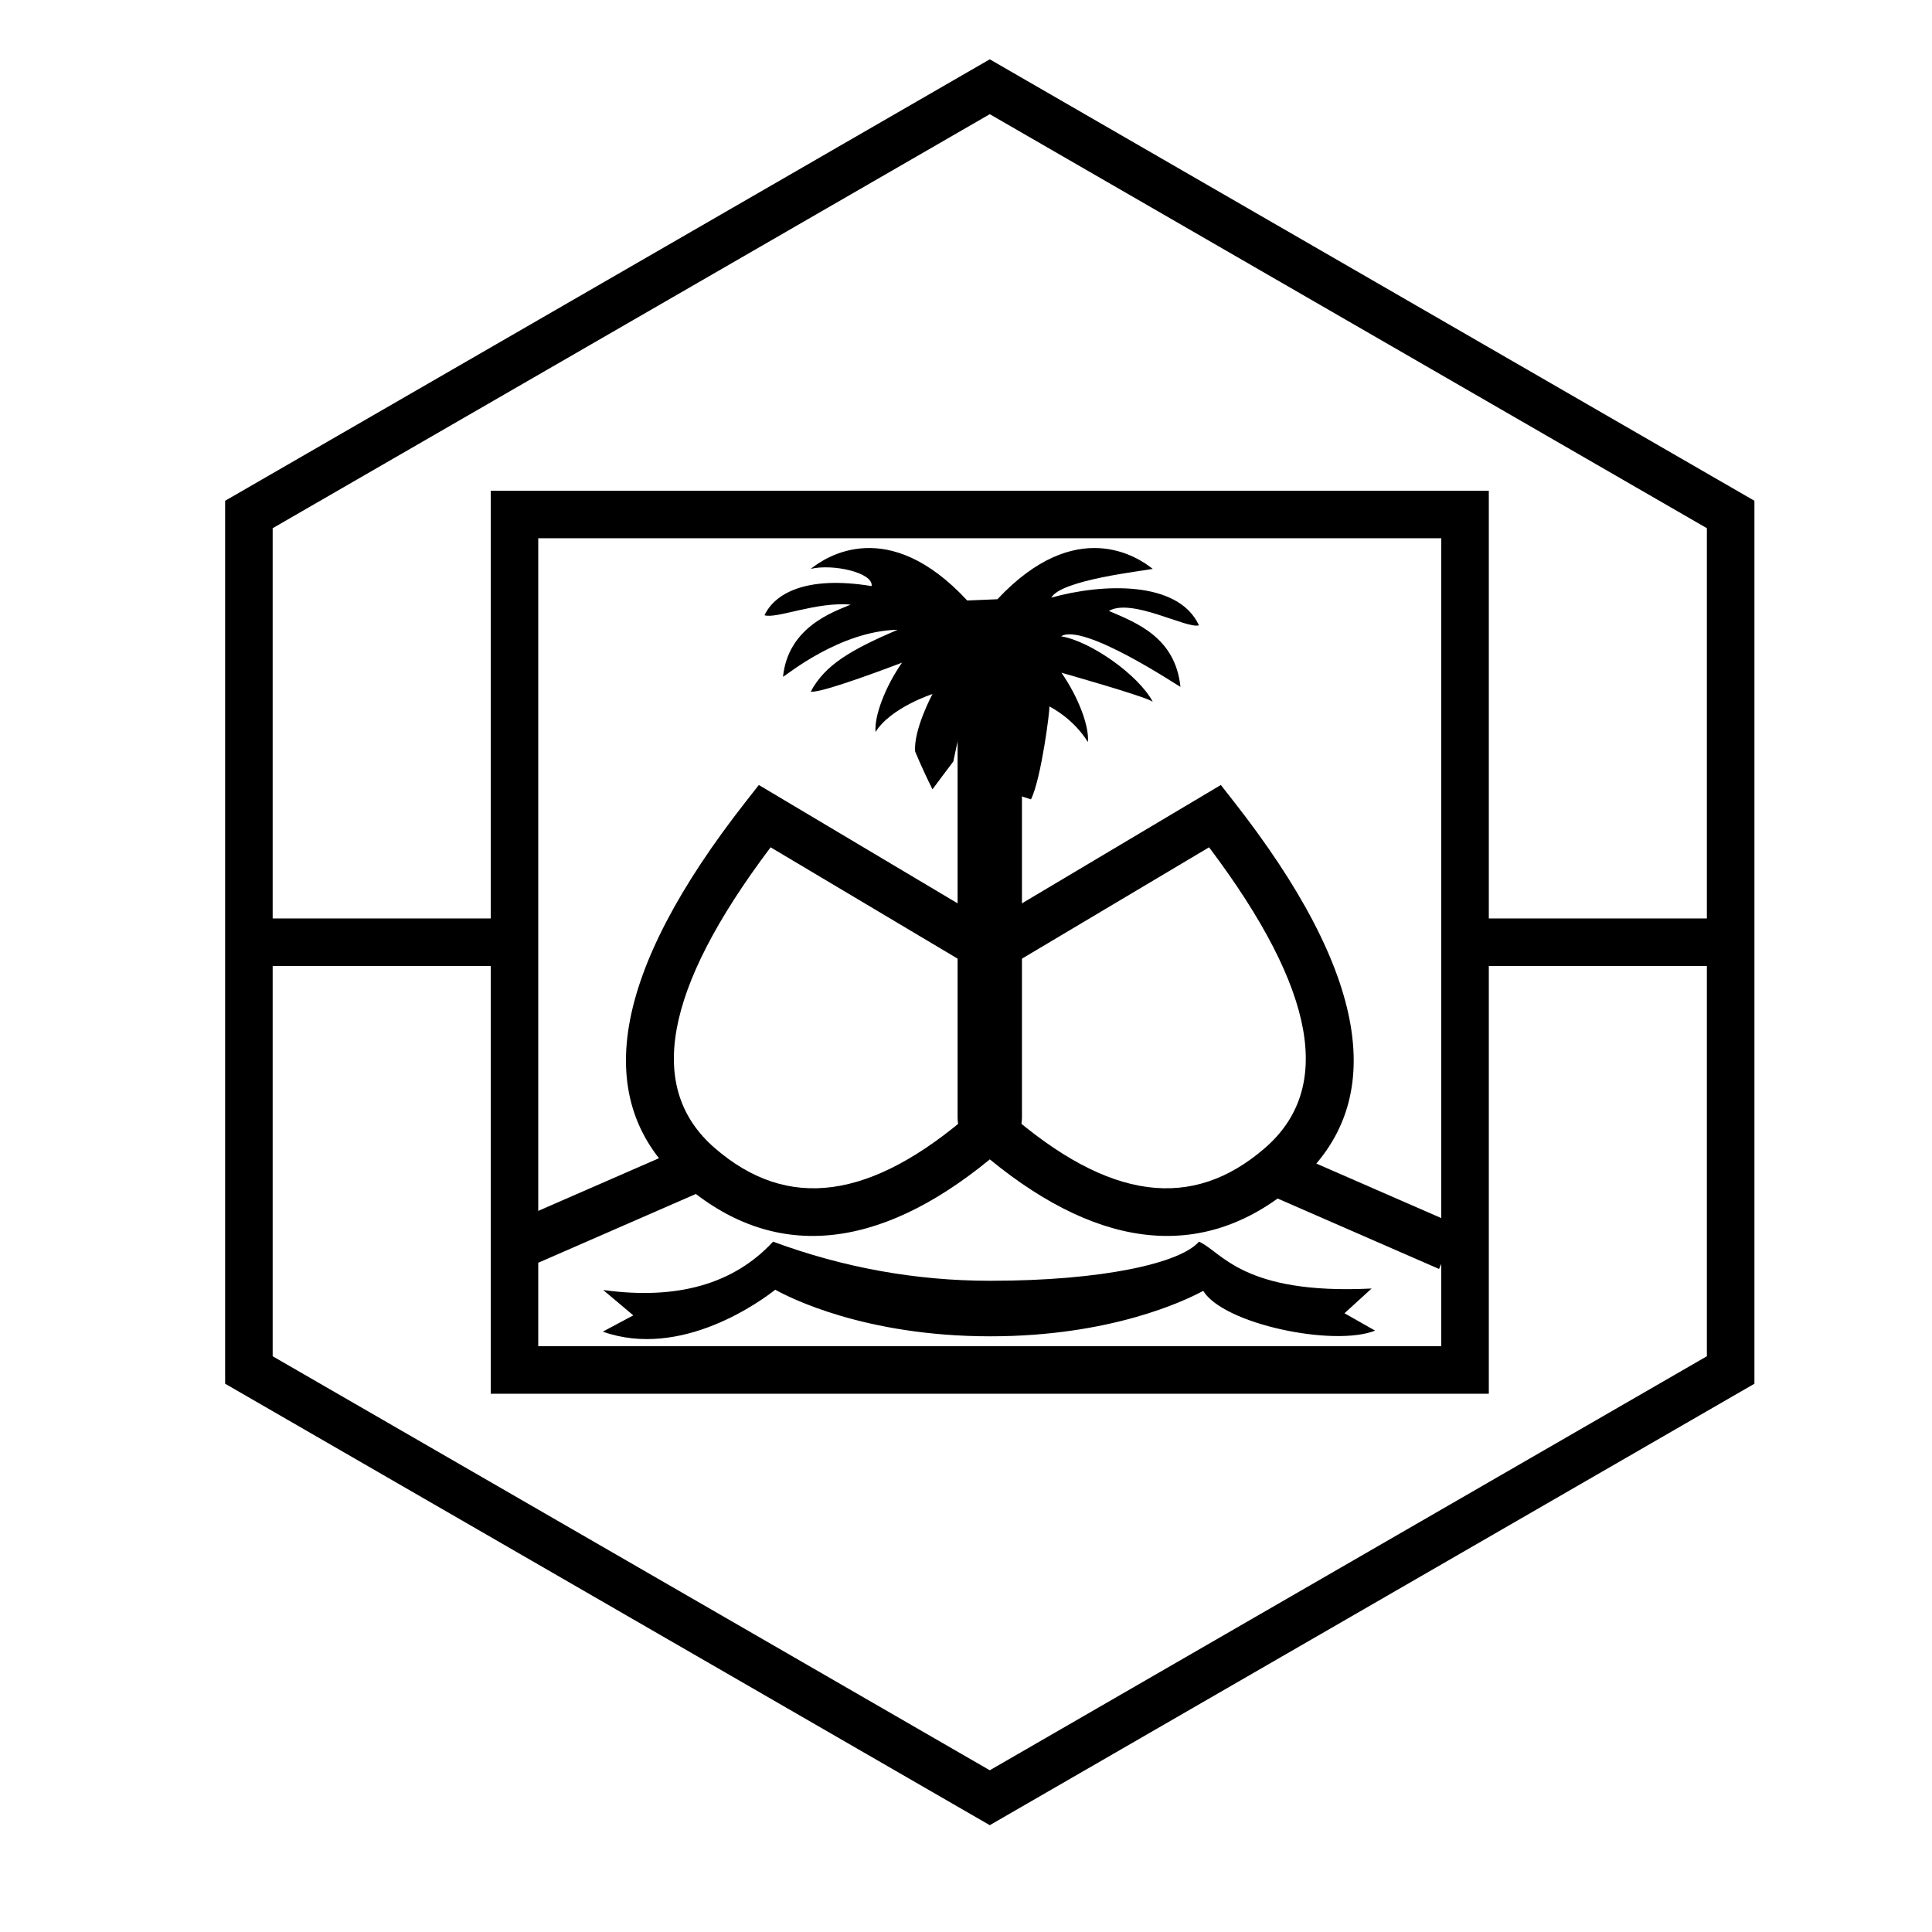 <?xml version="1.0" encoding="UTF-8"?>
<!-- Uploaded to: ICON Repo, www.svgrepo.com, Generator: ICON Repo Mixer Tools -->
<svg fill="#000000" width="800px" height="800px" version="1.1" viewBox="144 144 512 512" xmlns="http://www.w3.org/2000/svg">
 <g>
  <path d="m204.77 400v-12.598h75.57v12.598z"/>
  <path d="m532.25 400v-12.598h75.57v12.598z"/>
  <path d="m406.3 174.26-190.04 109.72v219.44l190.04 109.72 190.04-109.72v-219.44zm202.64 102.45v233.99l-202.64 116.99-202.64-116.99v-233.99l202.64-116.99z"/>
  <path d="m286.64 286.64v214.12h239.31v-214.12zm251.91-12.594v239.31h-264.5v-239.31z"/>
  <path d="m282.86 480.29-5.039-11.543 48.109-20.992 5.035 11.543z"/>
  <path d="m525.36 480.29 5.039-11.543-48.109-20.992-5.035 11.543z"/>
  <path d="m303.86 485.87 7.973 6.715-8.086 4.316c20.852 7.402 42.027-8.215 45.707-11.113 3.594 2.012 23.68 12.348 56.98 12.348 31.996 0 51.66-9.461 56.43-12.043 5.406 8.824 34.578 14.883 45.559 10.539l-8.117-4.606 7.18-6.555c-34.344 1.711-39.793-9.871-45.754-12.418-4.867 5.66-25.43 10.367-55.297 10.367-19.66 0-38.848-3.457-57.562-10.367-10.414 11.242-25.418 15.512-45.012 12.816z"/>
  <path d="m411.18 353.87 6.039 1.969c2.707-5.383 5.082-23.961 4.871-24.621 0 0 6.191 2.953 10.215 9.434 0.383-4.223-2.566-11.992-7.012-18.371 0 0 22.062 6.219 24.191 7.676-3.801-7.117-16.504-16.051-24.293-17.336 5.922-3.621 30.66 12.922 31.641 13.414-1.34-13.125-11.688-17.012-18.969-20.133 6.035-3.523 20.645 4.809 23.867 3.812-5.516-11.961-25.707-11.102-39.117-7.336 2.578-4.711 24.258-7.062 26.871-7.617-3.922-3.152-20.301-14.195-41.156 8.039l-8.008 0.34c-21-22.684-37.527-11.547-41.469-8.379 5.785-1.418 16.676 0.988 16.133 4.562-17.582-2.906-25.805 2.141-28.379 7.727 3.223 0.996 13.707-3.644 22.832-2.816-4.801 1.992-16.594 6.012-17.934 19.137 0.98-0.492 15.098-12.168 30.367-12.477-12.41 5.34-19.219 9.281-23.02 16.398 2.828 0.543 24.191-7.68 24.191-7.68-4.445 6.383-7.394 14.148-7.012 18.371 4.023-6.477 15.086-10.059 15.086-10.059s-5.051 9.418-4.598 15.211c0 0 1.891 4.656 4.598 10.039 0 0 4.715-6.34 5.523-7.375l5.578-26.281 9.883 0.094z"/>
  <path d="m325.14 457.74c-25.23-21.895-18.789-56.289 16.539-101.35l3.418-4.359 61.203 36.441 61.234-36.441 3.418 4.359c35.328 45.062 41.77 79.457 16.539 101.35-23.656 20.523-51.336 17.98-81.176-6.492-29.844 24.473-57.52 27.016-81.176 6.492zm85.875-19.02c26.887 23.496 48.93 26.242 68.219 9.504 17.98-15.598 13.871-41.613-14.82-79.68l-58.113 34.582-58.082-34.582c-28.691 38.066-32.801 64.082-14.824 79.68 19.289 16.738 41.336 13.992 68.223-9.504l4.699 5.375z"/>
  <path d="m406.3 315.87c4.711 0 8.527 3.977 8.527 8.883v115.46c0 4.906-3.816 8.879-8.527 8.879s-8.527-3.973-8.527-8.879v-115.46c0-4.906 3.816-8.883 8.527-8.883z"/>
 </g>
</svg>